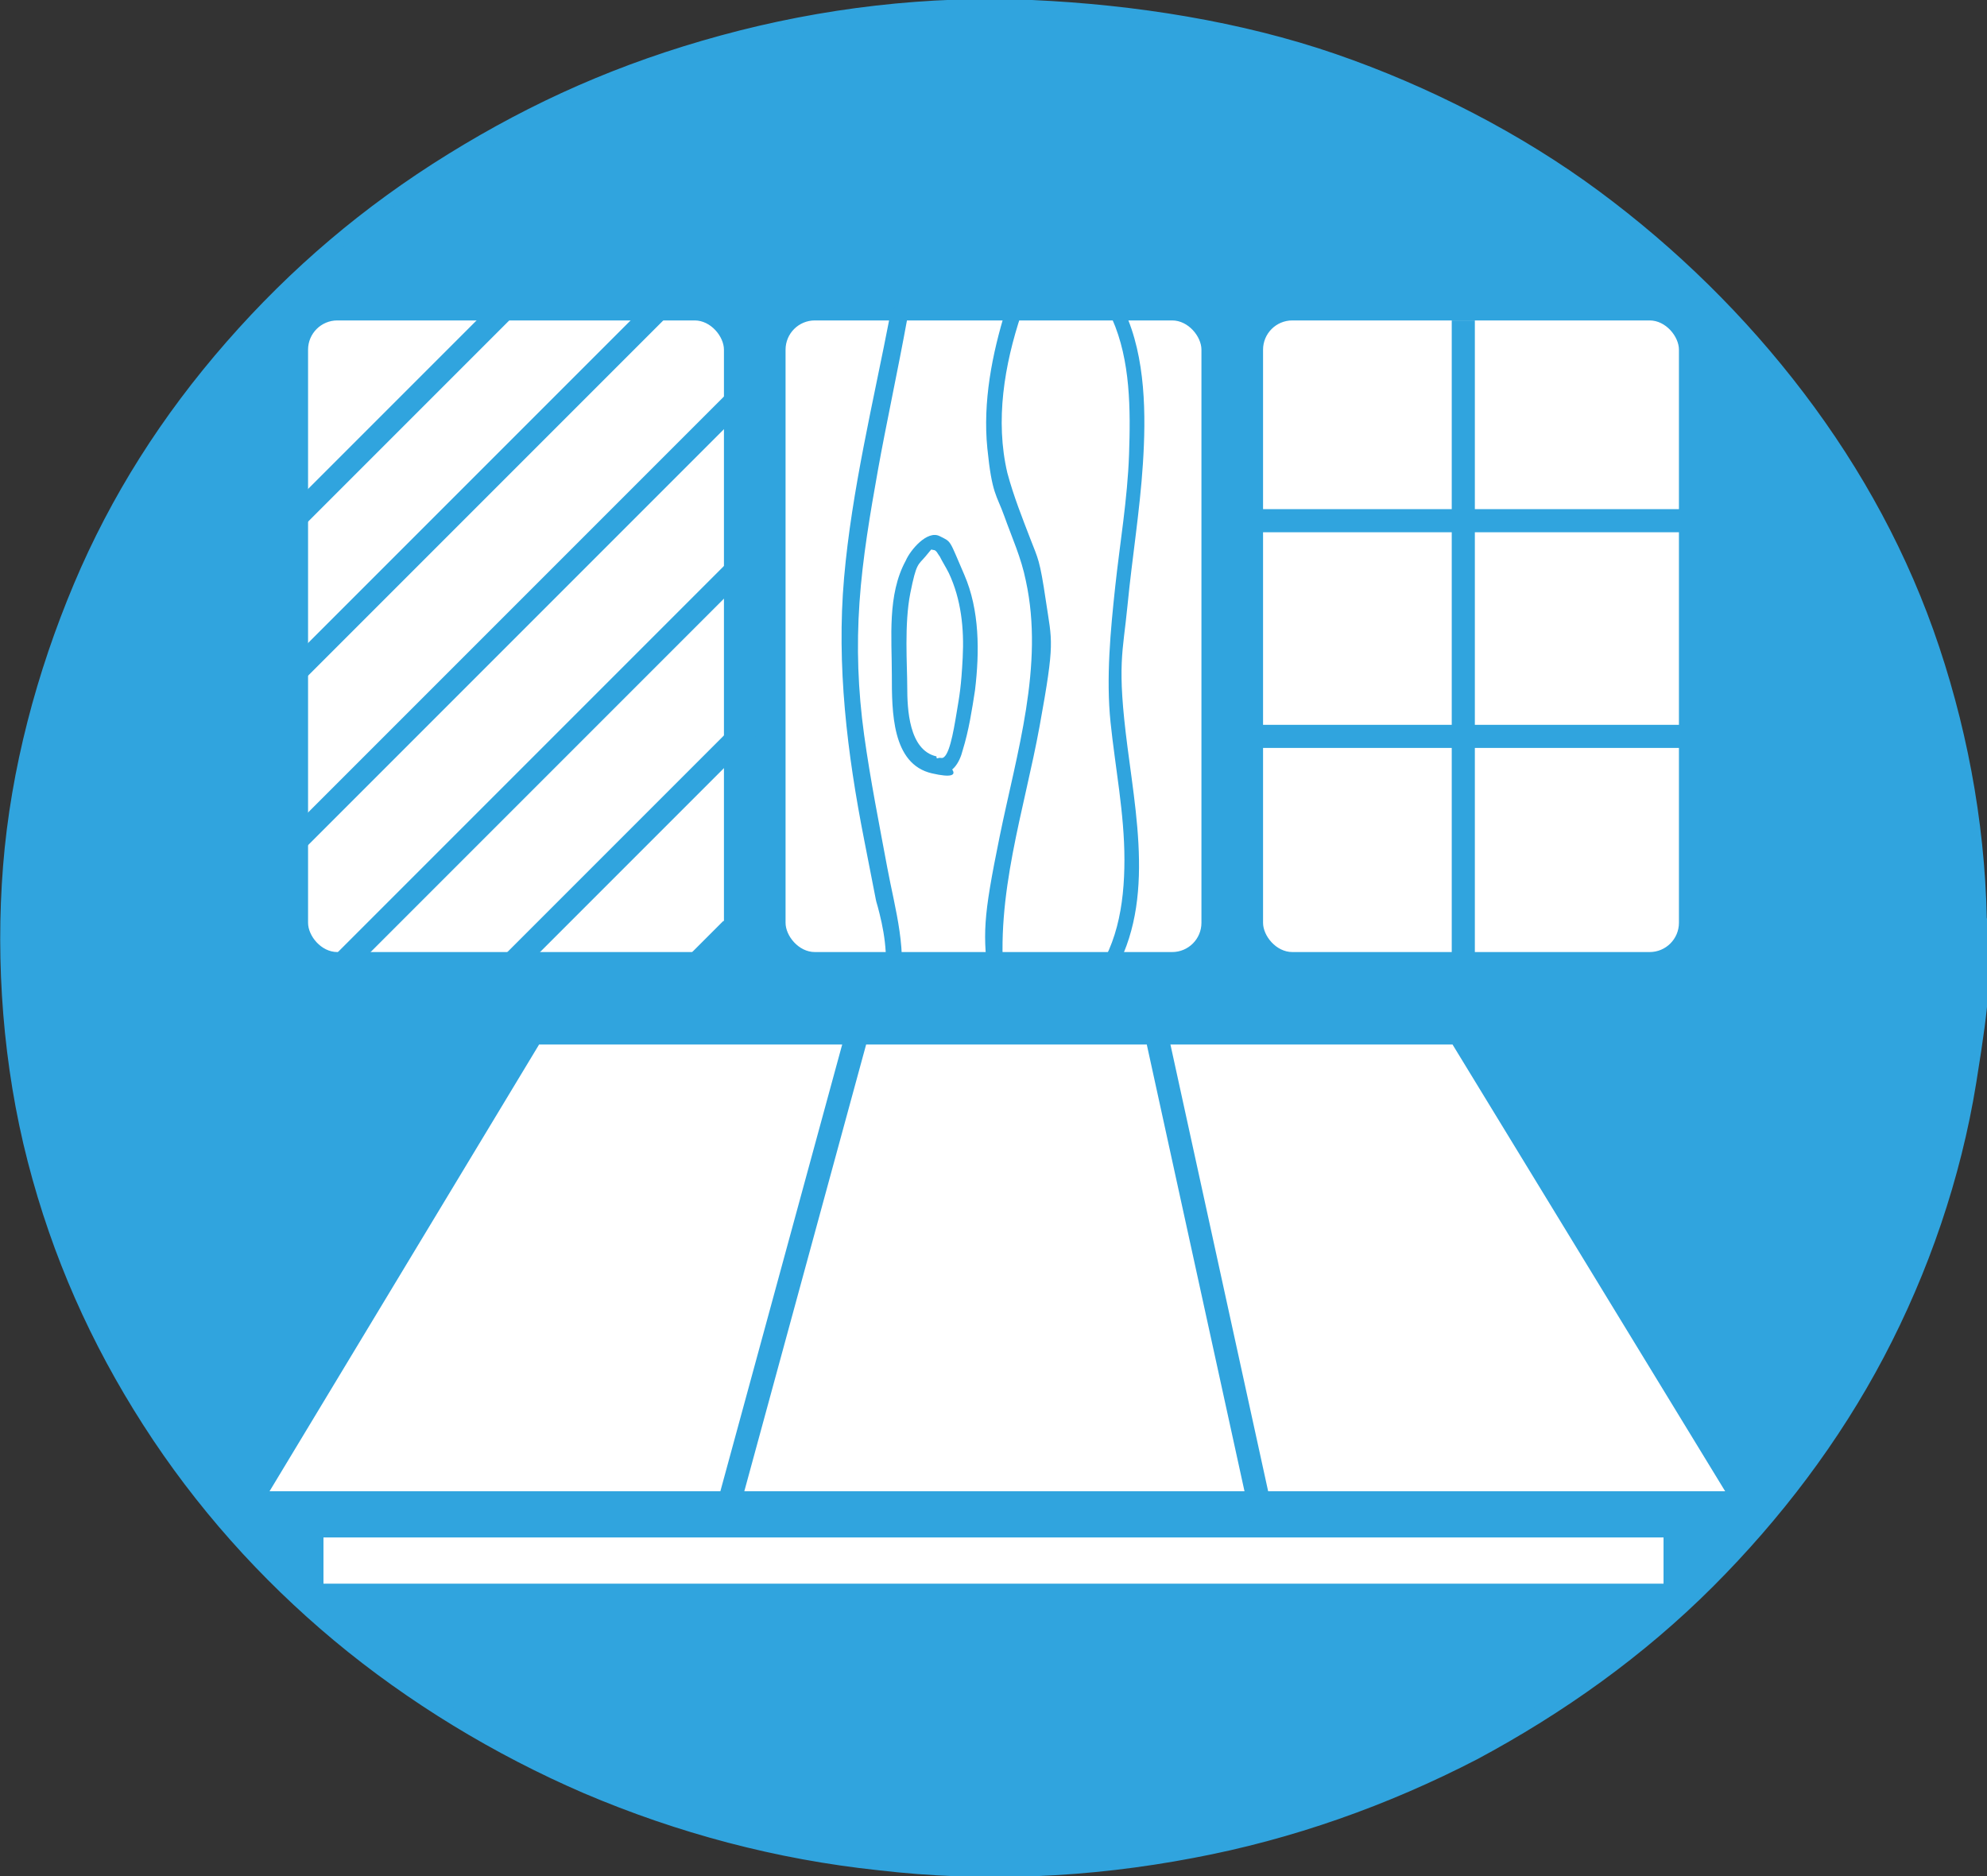 <?xml version="1.0" encoding="UTF-8"?>
<svg id="_レイヤー_1" data-name="レイヤー_1" xmlns="http://www.w3.org/2000/svg" version="1.1" viewBox="0 0 129 121.8">
  <rect x="0" y="0" width="129" height="121.8" fill="#333333" stroke="none"/>
  <!-- Generator: Adobe Illustrator 29.8.2, SVG Export Plug-In . SVG Version: 2.1.1 Build 3)  -->
  <defs>
    <style>
      .st0 {
        stroke: #30a4de;
      }

      .st0, .st1 {
        fill: none;
        stroke-miterlimit: 10;
        stroke-width: 1.5px;
      }

      .st2 {
        fill: #fff;
      }

      .st3 {
        fill: #30a4de;
      }

      .st1 {
        stroke: #30a4de;
      }
    </style>
  </defs>
  <g>
    <ellipse class="st3" cx="64.5" cy="60.9" rx="64" ry="60.4"/>
    <path class="st3" d="M128,60.9c0,6.3-1,12.6-3.1,18.5s-4.9,11.3-8.6,16.2-8.2,9.3-13.2,12.9-10.8,6.6-16.8,8.7-12.8,3.4-19.4,3.6c-6.7.2-13.3-.5-19.8-2.2-6.2-1.6-12.1-4.2-17.5-7.6s-10.1-7.3-14.2-12-7.4-9.8-9.8-15.5-4-11.8-4.5-18,0-12.7,1.6-18.9,4-11.7,7.4-16.8,7.5-9.8,12.2-13.8,10.2-7.3,15.9-9.8,12.4-4.2,18.9-4.9,13.5-.5,20.1.8,12.5,3.4,18.2,6.4,10.6,6.6,15,10.9,8.1,9.3,11,14.7,4.9,11.4,5.9,17.5.7,6.1.7,9.2,1,.6,1,0c0-6.4-1.1-12.8-3.1-18.8s-5-11.5-8.8-16.5-8.3-9.4-13.3-13.1-11-6.8-17.1-8.9S73.7.3,67,0s-13.6.5-20.2,2.3-12.2,4.3-17.7,7.7-10.2,7.4-14.4,12.2-7.5,10-9.9,15.7S.7,49.9.2,56.2s0,13,1.6,19.2,4.1,11.8,7.5,17.1,7.6,10,12.4,14,10.4,7.4,16.2,9.9c6.1,2.6,12.5,4.3,19.1,5,6.8.8,13.7.5,20.5-.8,6.4-1.2,12.6-3.4,18.4-6.4,5.6-3,10.8-6.7,15.3-11.2,4.4-4.4,8.2-9.4,11.1-14.9,2.9-5.5,5-11.6,6-17.8s.8-6.2.8-9.4-1-.6-1,0Z"/>
  </g>
  <g>
    <rect class="st2" x="82" y="20.8" width="27" height="41" rx="1.9" ry="1.9"/>
    <line class="st0" x1="95" y1="20.8" x2="95" y2="63.8"/>
    <line class="st0" x1="79" y1="33.8" x2="111" y2="33.8"/>
    <line class="st0" x1="80" y1="47.8" x2="111" y2="47.8"/>
  </g>
  <g>
    <rect class="st2" x="20" y="20.8" width="27" height="41" rx="1.9" ry="1.9"/>
    <line class="st0" x1="33" y1="19.8" x2="17" y2="35.8"/>
    <line class="st0" x1="43" y1="19.8" x2="18.5" y2="44.3"/>
    <line class="st0" x1="48" y1="25.8" x2="17.5" y2="56.3"/>
    <line class="st0" x1="48" y1="36.8" x2="21" y2="63.8"/>
    <line class="st1" x1="48.5" y1="47.3" x2="30.5" y2="65.3"/>
    <line class="st1" x1="47.5" y1="60.3" x2="41.5" y2="66.3"/>
  </g>
  <g>
    <rect class="st2" x="51" y="20.8" width="27" height="41" rx="1.9" ry="1.9"/>
    <path class="st3" d="M72.2,20.7c1.2,2.7,1.2,5.9,1.1,8.8s-.6,5.8-.9,8.6-.6,5.9-.3,8.8.9,5.9.9,8.9-.5,5.9-2.4,8.1.3,1.2.7.7c3.8-4.6,2.6-10.7,1.9-16.1s-.3-6.1,0-9.2.8-6.1,1-9.2.2-6.9-1.2-9.9-1.1,0-.9.5h0Z"/>
    <path class="st3" d="M65.3,20.1c-.9,2.9-1.5,6-1.2,9s.6,3,1.1,4.4,1.1,2.7,1.4,4.2c1.2,5.5-.6,11.2-1.7,16.6s-1.1,6.3-.7,9.5,1.1.6,1,0c-.6-5.7,1.3-11.2,2.3-16.7s.8-5.4.4-8.1-.5-2.7-1-4-1.1-2.8-1.5-4.3c-.8-3.4-.2-7,.9-10.3s-.8-.9-1-.3h0Z"/>
    <path class="st3" d="M57.8,20.4c-1.1,5.7-2.5,11.4-3,17.1s.2,11.4,1.3,17,.6,3.2,1,4.8.6,3.3.2,5,.8.9,1,.3c.7-2.7-.2-5.6-.7-8.3s-1.1-5.7-1.5-8.6-.5-5.7-.3-8.6.7-5.8,1.2-8.6,1.3-6.5,1.9-9.8-.8-.9-1-.3h0Z"/>
    <path class="st3" d="M60.8,49.1c-1.8-.4-1.9-3.1-1.9-4.5s-.2-4.1.2-6.1.5-1.8,1-2.4.3-.4.5-.4.3.3.4.4c.2.4.4.7.6,1.1.8,1.7,1,3.6.9,5.5s-.2,2.4-.4,3.6-.5,3-1,2.9-.9.8-.3,1c1,.2,1.5-.7,1.7-1.5.4-1.3.6-2.6.8-3.9.3-2.5.3-5.2-.7-7.5s-.8-2.1-1.6-2.5-1.9.9-2.2,1.6c-1.2,2.2-.9,5-.9,7.4s0,5.8,2.6,6.4.9-.8.3-1h0Z"/>
  </g>
  <g>
    <polygon class="st2" points="35 67.8 94.3 67.8 112 96.8 17.5 96.8 35 67.8"/>
    <rect class="st2" x="21" y="99.8" width="87" height="3"/>
    <line class="st1" x1="56" y1="65.8" x2="47" y2="98.8"/>
    <line class="st1" x1="75" y1="66.8" x2="82" y2="98.8"/>
  </g>
</svg>